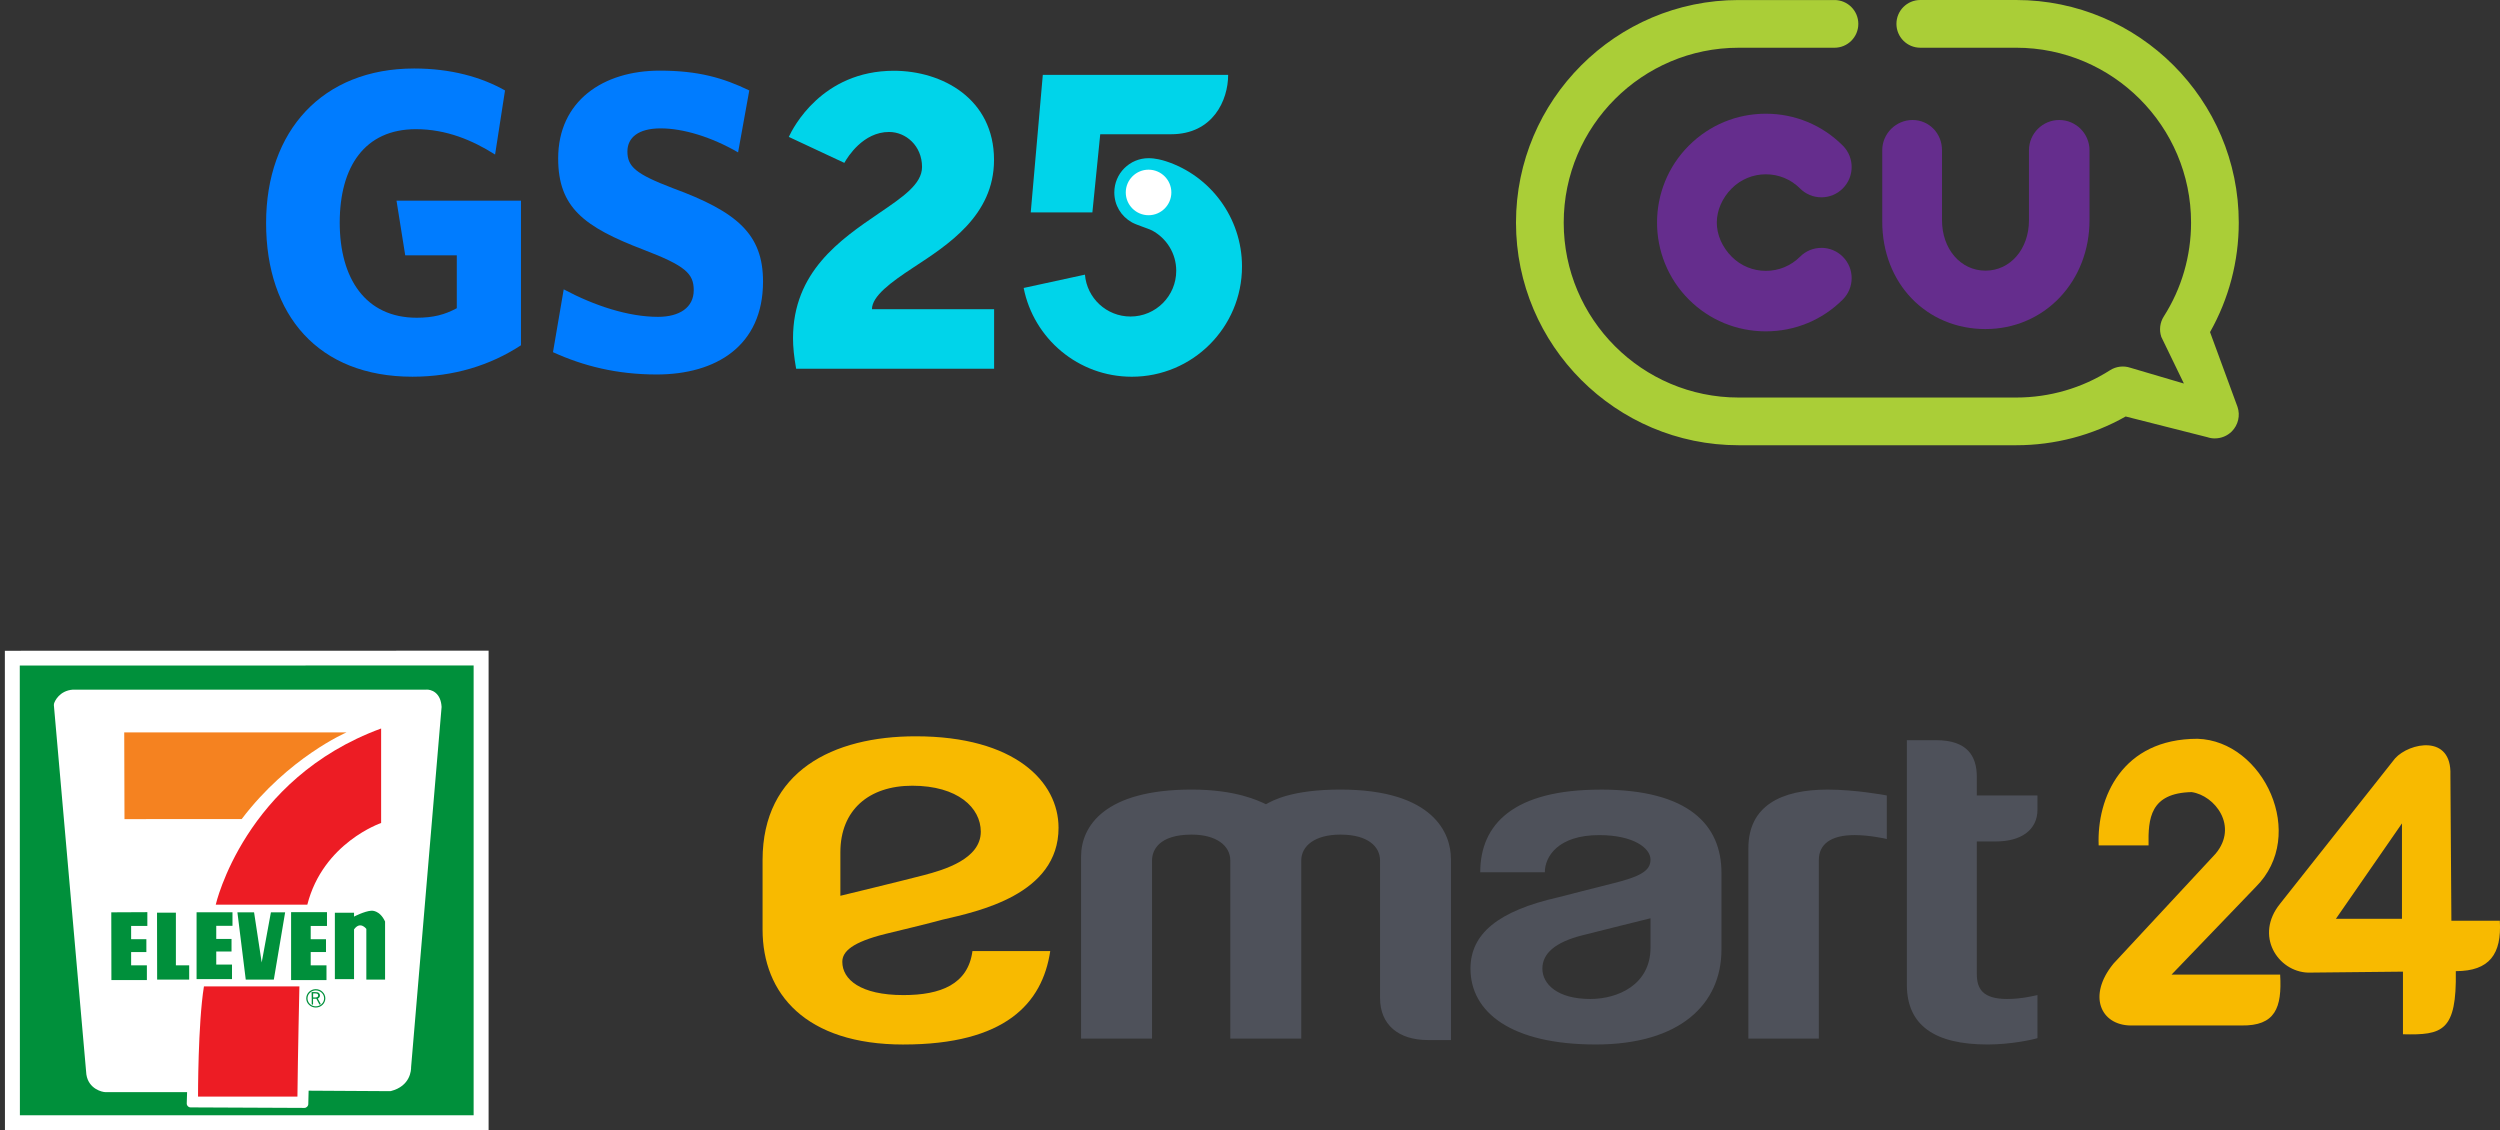 <svg width="146" height="66" viewBox="0 0 146 66" fill="none" xmlns="http://www.w3.org/2000/svg">
<rect x="0" y="0" width="146" height="66" fill="#333333" stroke="none"/>
<g clip-path="url(#clip0_1260_17804)">
<path fill-rule="evenodd" clip-rule="evenodd" d="M30.426 20.164V11.719H23.156L23.665 14.91H26.677V17.999C25.974 18.38 25.294 18.556 24.338 18.556C21.345 18.556 19.84 16.265 19.84 13.002C19.84 9.739 21.294 7.544 24.288 7.544C26.076 7.544 27.607 8.198 28.913 9.026L29.493 5.282C28.11 4.5 26.326 4 24.189 4C18.832 4 15.54 7.64 15.54 13.024C15.54 18.407 18.583 22 24.088 22C26.478 22 28.615 21.347 30.426 20.164Z" fill="#007CFF"/>
<path fill-rule="evenodd" clip-rule="evenodd" d="M44.561 16.442C44.561 13.678 43.056 12.371 39.286 10.986C37.121 10.158 36.641 9.73 36.641 8.846C36.641 8.042 37.271 7.497 38.582 7.497C39.892 7.497 41.546 7.995 43.104 8.899L43.758 5.282C42.246 4.553 40.791 4.125 38.528 4.125C35.211 4.125 32.597 5.906 32.597 9.252C32.597 12.117 34.103 13.251 37.573 14.58C40.013 15.514 40.514 15.968 40.514 16.945C40.514 17.977 39.66 18.504 38.425 18.504C36.692 18.504 34.709 17.851 32.921 16.898L32.294 20.567C34.056 21.37 36.016 21.87 38.35 21.87C41.797 21.87 44.561 20.215 44.561 16.442Z" fill="#007CFF"/>
<path d="M53.331 15.628C55.333 14.313 58.051 12.6 58.051 9.341C58.051 5.762 55.019 4.133 52.203 4.133C48 4.133 46.306 7.473 46.066 7.995L49.309 9.512C49.511 9.151 50.413 7.707 51.923 7.707C52.896 7.707 53.847 8.507 53.847 9.752C53.847 10.754 52.718 11.51 51.312 12.468C49.085 13.986 46.312 15.874 46.312 19.758C46.312 20.267 46.37 20.833 46.494 21.533H58.056V18.057H50.923C50.923 17.295 52.029 16.484 53.331 15.628Z" fill="#00D4EA"/>
<path d="M67.076 12.904C66.159 12.904 65.411 12.158 65.411 11.239C65.411 10.321 66.158 9.574 67.076 9.574C67.995 9.574 68.742 10.322 68.742 11.239C68.742 12.157 67.995 12.904 67.076 12.904Z" fill="white"/>
<path d="M68.091 9.418C67.867 9.345 67.475 9.238 67.076 9.238C65.971 9.238 65.076 10.134 65.076 11.238C65.076 11.989 65.473 12.631 66.101 12.986C66.378 13.141 67.081 13.353 67.28 13.459C68.121 13.908 68.692 14.795 68.692 15.813C68.692 17.289 67.496 18.485 66.021 18.485C64.622 18.485 63.474 17.41 63.361 16.039L59.782 16.817C60.365 19.771 62.97 22.001 66.096 22.001C69.651 22.001 72.533 19.119 72.533 15.565C72.533 12.705 70.671 10.257 68.091 9.418ZM67.076 12.569C66.342 12.569 65.745 11.972 65.745 11.239C65.745 10.506 66.342 9.909 67.076 9.909C67.809 9.909 68.407 10.506 68.407 11.239C68.407 11.972 67.809 12.569 67.076 12.569Z" fill="#00D4EA"/>
<path d="M60.9 4.371L60.195 12.406H63.795L64.254 7.84H68.388C70.835 7.84 71.724 5.857 71.724 4.371H60.9Z" fill="#00D4EA"/>
</g>
<g clip-path="url(#clip1_1260_17804)">
<path d="M120.261 7.008C119.285 7.008 118.492 7.801 118.492 8.776V12.86C118.492 14.548 117.4 15.806 115.953 15.806C114.505 15.806 113.413 14.548 113.413 12.86V8.776C113.413 7.784 112.657 7.008 111.691 7.008C110.725 7.008 109.923 7.801 109.923 8.776V12.937C109.923 16.562 112.515 19.217 115.951 19.217C117.617 19.217 119.157 18.563 120.287 17.375C121.408 16.193 122.027 14.59 122.027 12.86V8.776C122.027 7.801 121.234 7.008 120.259 7.008" fill="#652D8D"/>
<path d="M129.353 25.604C129.204 25.604 129.053 25.58 128.908 25.531L124.139 24.323C122.195 25.423 119.998 26.002 117.745 26.002H101.535C94.367 26.002 88.534 20.169 88.534 13.002C88.534 5.835 94.367 0.002 101.535 0.002H107.133C107.903 0.002 108.526 0.625 108.526 1.395C108.526 2.165 107.903 2.788 107.133 2.788H101.535C95.903 2.788 91.321 7.371 91.321 13.002C91.321 18.634 95.903 23.216 101.535 23.216H117.745C119.694 23.216 121.59 22.666 123.224 21.623C123.579 21.396 124.017 21.343 124.417 21.478L127.54 22.399L126.22 19.674C126.086 19.274 126.139 18.836 126.365 18.481C127.408 16.846 127.958 14.951 127.958 13.001C127.958 7.369 123.375 2.787 117.743 2.787H112.146C111.376 2.787 110.752 2.163 110.752 1.393C110.752 0.623 111.376 0 112.146 0H117.743C124.912 0 130.744 5.832 130.744 13.001C130.744 15.254 130.166 17.449 129.066 19.395L130.672 23.766C130.841 24.267 130.71 24.821 130.337 25.195C130.072 25.46 129.715 25.602 129.353 25.602" fill="#AACE37"/>
<path d="M106.369 14.476C105.897 14.476 105.453 14.659 105.12 14.994C104.587 15.526 103.879 15.818 103.126 15.818C102.373 15.818 101.663 15.525 101.133 14.992C100.579 14.44 100.261 13.712 100.261 12.999C100.261 12.286 100.579 11.558 101.133 11.004C101.665 10.472 102.373 10.179 103.126 10.179C103.879 10.179 104.587 10.472 105.12 11.004C105.453 11.339 105.897 11.523 106.369 11.523C106.841 11.523 107.286 11.339 107.619 11.004C108.309 10.314 108.309 9.193 107.619 8.503C106.419 7.303 104.823 6.641 103.125 6.641C101.426 6.641 99.83 7.303 98.63 8.503C96.152 10.981 96.152 15.014 98.63 17.494C99.829 18.692 101.426 19.351 103.125 19.351C104.823 19.351 106.42 18.691 107.619 17.492C108.309 16.802 108.309 15.681 107.619 14.991C107.284 14.658 106.841 14.474 106.369 14.474" fill="#652D8D"/>
</g>
<g clip-path="url(#clip2_1260_17804)">
<path d="M0.284 38.005L28.534 38V66H0.289L0.284 38.005Z" fill="white"/>
<path d="M1.155 38.869L27.66 38.863V65.132H1.162L1.155 38.869Z" fill="#00903B"/>
<path d="M25.559 41.283C25.54 40.986 25.449 40.772 25.294 40.639C25.112 40.484 24.907 40.504 24.899 40.506H4.265C3.564 40.564 3.378 41.151 3.377 41.157V41.163L5.271 62.722C5.389 63.486 6.152 63.553 6.16 63.553H11.162L11.135 64.445L17.774 64.474L17.801 63.468L22.776 63.497C23.835 63.224 23.779 62.326 23.779 62.317L25.559 41.284V41.283Z" fill="white"/>
<path d="M17.774 64.702H17.773L11.134 64.672C11.072 64.672 11.013 64.648 10.97 64.602C10.926 64.558 10.904 64.499 10.906 64.436L10.926 63.781H6.16C5.97 63.781 5.176 63.598 5.045 62.755C5.045 62.75 5.044 62.746 5.043 62.74L3.146 41.181C3.144 41.156 3.146 41.132 3.152 41.107V41.103C3.192 40.938 3.479 40.339 4.245 40.276C4.252 40.276 4.258 40.276 4.265 40.276H24.885C24.898 40.275 24.913 40.273 24.931 40.273C25.018 40.273 25.239 40.292 25.441 40.463C25.648 40.638 25.764 40.908 25.788 41.267C25.788 41.279 25.788 41.289 25.788 41.301L24.008 62.321C24.012 62.486 23.976 63.423 22.832 63.717C22.813 63.721 22.793 63.724 22.774 63.724L18.024 63.696L18.004 64.478C18.001 64.602 17.899 64.702 17.775 64.702H17.774ZM11.372 64.215L17.55 64.242L17.572 63.46C17.575 63.336 17.676 63.236 17.801 63.236H17.802L22.746 63.265C23.553 63.044 23.552 62.399 23.549 62.325V62.316C23.549 62.309 23.549 62.303 23.549 62.296L25.329 41.281C25.313 41.059 25.25 40.902 25.144 40.814C25.057 40.739 24.959 40.733 24.931 40.733H24.927C24.918 40.734 24.907 40.735 24.898 40.735H4.275C3.825 40.776 3.653 41.089 3.609 41.192L5.499 62.693C5.587 63.235 6.102 63.314 6.17 63.322H11.162C11.225 63.322 11.284 63.346 11.326 63.391C11.369 63.435 11.393 63.496 11.391 63.557L11.37 64.213L11.372 64.215Z" fill="white"/>
<path d="M7.252 42.777H20.232C20.232 42.777 16.849 44.23 14.113 47.837L7.268 47.839L7.253 42.778L7.252 42.777Z" fill="#EF8200"/>
<path d="M7.269 48.066C7.142 48.066 7.04 47.963 7.04 47.837L7.024 42.776C7.024 42.715 7.048 42.656 7.091 42.614C7.135 42.571 7.193 42.547 7.254 42.547H20.234C20.343 42.546 20.436 42.623 20.459 42.728C20.481 42.835 20.425 42.942 20.325 42.986C20.291 43 16.962 44.461 14.299 47.974C14.255 48.032 14.187 48.065 14.116 48.065L7.27 48.067L7.269 48.066ZM7.483 43.005L7.497 47.608L14 47.606C15.414 45.767 16.988 44.503 18.069 43.763C18.536 43.443 18.95 43.192 19.283 43.004H7.483V43.005Z" fill="white"/>
<path d="M22.257 42.547V48.067C22.257 48.067 18.866 49.217 17.946 52.838H12.598C12.598 52.838 14.268 45.48 22.257 42.548V42.547Z" fill="#ED1C24"/>
<path d="M17.945 53.065H12.597C12.527 53.065 12.461 53.034 12.418 52.979C12.374 52.925 12.357 52.852 12.373 52.785C12.39 52.709 12.816 50.881 14.237 48.667C15.072 47.367 16.078 46.206 17.227 45.217C18.663 43.98 20.329 43.009 22.177 42.331C22.248 42.305 22.326 42.314 22.388 42.358C22.45 42.401 22.485 42.471 22.485 42.546V48.066C22.485 48.164 22.423 48.252 22.33 48.283C22.322 48.286 21.495 48.573 20.573 49.286C19.344 50.235 18.535 51.449 18.168 52.894C18.142 52.995 18.051 53.066 17.945 53.066V53.065ZM12.897 52.607H17.77C18.287 50.772 19.427 49.588 20.308 48.911C21.056 48.336 21.733 48.027 22.028 47.907V42.877C18.156 44.387 15.875 46.971 14.635 48.899C13.569 50.554 13.072 52.015 12.897 52.607Z" fill="white"/>
<path d="M11.91 57.605H17.485C17.485 57.605 17.081 62.721 17.37 64.043H11.564C11.564 64.043 11.45 59.847 11.91 57.605Z" fill="#ED1C24"/>
<path d="M17.37 64.272H11.564C11.44 64.272 11.338 64.173 11.335 64.048C11.33 63.875 11.225 59.8 11.685 57.559C11.707 57.452 11.801 57.375 11.91 57.375H17.484C17.548 57.375 17.609 57.402 17.653 57.449C17.696 57.496 17.717 57.559 17.713 57.623C17.709 57.673 17.32 62.676 17.591 63.977C17.598 63.998 17.601 64.019 17.601 64.043C17.601 64.169 17.498 64.272 17.372 64.272H17.37ZM11.789 63.814H17.1C16.923 62.375 17.164 58.817 17.236 57.834H12.099C11.746 59.758 11.774 62.946 11.789 63.814Z" fill="white"/>
<path d="M6.499 53.28L8.605 53.27V54.076H7.658V54.851H8.548V55.599H7.658V56.376H8.578V57.237H6.506L6.499 53.28Z" fill="#00903B"/>
<path d="M11.48 53.277H13.577V54.068H12.629V54.834H13.521V55.568H12.629V56.331H13.549V57.18H11.48V53.277Z" fill="#00903B"/>
<path d="M17 53.27H19.096V54.076H18.145V54.851H19.038V55.599H18.145V56.376H19.067V57.237H17V53.27Z" fill="#00903B"/>
<path d="M9.17 53.301H10.272V56.375H11.048V57.209H9.177L9.17 53.301Z" fill="#00903B"/>
<path d="M13.865 53.281H14.838L15.283 56.207L15.821 53.281H16.652L15.991 57.21H14.352L13.865 53.281Z" fill="#00903B"/>
<path d="M19.556 53.303H20.676V53.529C20.676 53.529 21.279 53.215 21.683 53.185C21.683 53.185 22.17 53.129 22.488 53.817V57.209H21.394V54.248C21.394 54.248 21.042 53.766 20.676 54.276V57.18H19.556V53.303Z" fill="#00903B"/>
<path d="M18.555 57.766C18.185 57.766 17.884 58.06 17.884 58.414C17.884 58.588 17.953 58.75 18.082 58.87C18.208 58.994 18.377 59.06 18.556 59.06C18.735 59.06 18.906 58.993 19.032 58.87C19.158 58.75 19.228 58.588 19.228 58.414C19.228 58.24 19.158 58.08 19.032 57.96C18.906 57.834 18.736 57.766 18.556 57.766M19.14 58.414C19.14 58.724 18.876 58.976 18.555 58.976C18.401 58.976 18.252 58.918 18.143 58.812C18.034 58.705 17.974 58.566 17.974 58.414C17.974 58.262 18.034 58.124 18.143 58.019C18.252 57.914 18.401 57.853 18.555 57.853C18.708 57.853 18.858 57.914 18.97 58.019C19.08 58.124 19.14 58.267 19.14 58.414Z" fill="#00903B"/>
<path d="M18.893 58.789L18.698 58.431C18.741 58.409 18.774 58.377 18.802 58.349C18.834 58.307 18.849 58.263 18.849 58.21C18.849 58.172 18.841 58.134 18.82 58.102C18.804 58.068 18.777 58.038 18.745 58.017C18.72 58 18.691 57.992 18.657 57.984C18.619 57.977 18.562 57.973 18.491 57.973H18.262V58.068L18.268 58.44V58.811C18.268 58.838 18.289 58.859 18.312 58.859C18.34 58.859 18.363 58.838 18.363 58.811V58.44H18.595L18.804 58.834C18.818 58.856 18.845 58.867 18.867 58.856C18.893 58.843 18.903 58.813 18.893 58.79M18.369 58.349V58.067H18.529C18.591 58.067 18.645 58.076 18.674 58.101C18.708 58.125 18.723 58.161 18.723 58.209C18.723 58.254 18.708 58.288 18.674 58.31C18.642 58.334 18.589 58.347 18.523 58.347H18.369V58.349Z" fill="#00903B"/>
<path d="M25.559 41.283C25.54 40.986 25.449 40.772 25.294 40.639C25.112 40.484 24.907 40.504 24.899 40.506H4.265C3.564 40.564 3.378 41.151 3.377 41.157V41.163L5.271 62.722C5.389 63.486 6.152 63.553 6.16 63.553H11.162L11.135 64.445L17.774 64.474L17.801 63.468L22.776 63.497C23.835 63.224 23.779 62.326 23.779 62.317L25.559 41.284V41.283Z" fill="white"/>
<path d="M7.254 42.773H20.234C20.234 42.773 16.851 44.226 14.115 47.833L7.27 47.836L7.255 42.775L7.254 42.773Z" fill="#F58220"/>
<path d="M22.258 42.543V48.063C22.258 48.063 18.867 49.213 17.947 52.834H12.599C12.599 52.834 14.269 45.476 22.258 42.544V42.543Z" fill="#ED1C24"/>
<path d="M11.91 57.605H17.485C17.485 57.605 17.394 61.608 17.37 64.043H11.565C11.565 64.043 11.557 59.797 11.91 57.605Z" fill="#ED1C24"/>
<path d="M6.499 53.28L8.605 53.27V54.076H7.658V54.851H8.548V55.599H7.658V56.376H8.578V57.237H6.506L6.499 53.28Z" fill="#00903B"/>
<path d="M11.48 53.277H13.577V54.068H12.629V54.834H13.521V55.568H12.629V56.331H13.549V57.18H11.48V53.277Z" fill="#00903B"/>
<path d="M17 53.27H19.096V54.076H18.145V54.851H19.038V55.599H18.145V56.376H19.067V57.237H17V53.27Z" fill="#00903B"/>
<path d="M9.17 53.301H10.272V56.375H11.048V57.209H9.177L9.17 53.301Z" fill="#00903B"/>
<path d="M13.865 53.281H14.838L15.283 56.207L15.821 53.281H16.652L15.991 57.21H14.352L13.865 53.281Z" fill="#00903B"/>
<path d="M19.556 53.303H20.676V53.529C20.676 53.529 21.279 53.215 21.683 53.185C21.683 53.185 22.17 53.129 22.488 53.817V57.209H21.394V54.248C21.394 54.248 21.042 53.766 20.676 54.276V57.18H19.556V53.303Z" fill="#00903B"/>
<path d="M18.441 57.766C18.134 57.766 17.884 58.01 17.884 58.304C17.884 58.449 17.941 58.583 18.048 58.682C18.153 58.785 18.293 58.84 18.441 58.84C18.59 58.84 18.732 58.785 18.837 58.682C18.942 58.583 19 58.447 19 58.304C19 58.16 18.942 58.027 18.837 57.927C18.732 57.822 18.592 57.766 18.441 57.766ZM18.928 58.304C18.928 58.561 18.709 58.771 18.442 58.771C18.315 58.771 18.191 58.723 18.101 58.635C18.01 58.545 17.959 58.43 17.959 58.305C17.959 58.179 18.01 58.064 18.101 57.976C18.192 57.889 18.315 57.839 18.442 57.839C18.57 57.839 18.694 57.89 18.787 57.976C18.879 58.065 18.928 58.183 18.928 58.305V58.304Z" fill="#00903B"/>
<path d="M18.722 58.616L18.56 58.319C18.596 58.302 18.623 58.275 18.647 58.25C18.674 58.215 18.686 58.178 18.686 58.135C18.686 58.103 18.679 58.072 18.662 58.046C18.649 58.016 18.625 57.992 18.599 57.974C18.579 57.96 18.554 57.954 18.527 57.947C18.495 57.941 18.448 57.938 18.388 57.938H18.198V58.016L18.204 58.325V58.635C18.204 58.657 18.221 58.675 18.24 58.675C18.263 58.675 18.282 58.657 18.282 58.635V58.325H18.475L18.649 58.653C18.661 58.67 18.683 58.68 18.701 58.67C18.722 58.659 18.731 58.636 18.722 58.616ZM18.287 58.251V58.016H18.42C18.472 58.016 18.516 58.024 18.541 58.046C18.568 58.065 18.581 58.095 18.581 58.135C18.581 58.172 18.568 58.2 18.541 58.22C18.514 58.239 18.47 58.251 18.414 58.251H18.286H18.287Z" fill="#00903B"/>
</g>
<g clip-path="url(#clip3_1260_17804)">
<path d="M92.876 58.341C94.475 58.341 96.39 57.512 96.39 55.341V53.627C96.39 53.627 93.275 54.398 92.389 54.627C90.819 55.027 90.075 55.684 90.075 56.569C90.075 57.455 90.932 58.341 92.875 58.341H92.876ZM93.477 46.112C98.647 46.112 100.533 48.198 100.533 50.97V55.455C100.533 58.627 98.134 60.998 93.191 60.998C88.247 60.998 85.876 59.112 85.876 56.569C85.876 54.541 87.476 53.199 91.019 52.398C91.532 52.255 93.276 51.827 94.047 51.626C95.819 51.197 96.39 50.855 96.39 50.198C96.39 49.542 95.418 48.77 93.39 48.77C90.99 48.77 90.218 50.028 90.218 50.942H86.446C86.446 48.114 88.418 46.114 93.474 46.114L93.477 46.112ZM84.733 50.14C84.733 48.712 83.762 46.111 78.276 46.111C75.477 46.111 74.333 46.739 73.934 46.968C73.505 46.768 72.191 46.111 69.592 46.111C64.506 46.111 63.135 48.254 63.135 50.026V60.654H67.278V50.255C67.278 49.655 67.678 48.741 69.593 48.741C71.049 48.741 71.85 49.397 71.85 50.255V60.654H75.994V50.255C75.994 49.397 76.793 48.741 78.28 48.741C79.908 48.741 80.595 49.455 80.595 50.255V58.282C80.595 59.853 81.681 60.739 83.395 60.739H84.738V50.14H84.733ZM108.305 48.769C109.162 48.769 110.076 48.969 110.19 48.998V46.456C110.047 46.427 108.333 46.112 106.734 46.112C104.02 46.112 102.105 47.055 102.105 49.541V60.654H106.22V50.226C106.22 49.312 106.905 48.769 108.306 48.769H108.305ZM118.99 60.626C118.732 60.712 117.447 60.998 116.075 60.998C112.989 60.998 111.361 59.883 111.361 57.512V43.227H113.075C114.875 43.227 115.446 44.141 115.446 45.37V46.456H118.988V47.284C118.988 48.484 118.017 49.141 116.56 49.141H115.446V56.884C115.446 57.741 115.789 58.341 117.217 58.341C118.074 58.341 118.845 58.141 118.988 58.112V60.626H118.99Z" fill="#4E515A"/>
<path d="M53.277 45.886C50.735 45.886 49.078 47.314 49.078 49.772V52.314C49.078 52.314 52.506 51.486 53.935 51.114C55.136 50.799 57.278 50.171 57.278 48.571C57.278 47.172 55.934 45.886 53.277 45.886ZM52.762 61C47.048 61 44.534 58.028 44.534 54.286V50.228C44.534 45.029 48.649 43 53.476 43C59.276 43 61.819 45.657 61.819 48.342C61.819 52.257 57.105 53.228 55.019 53.714C54.419 53.885 52.19 54.428 51.705 54.542C49.762 55.027 49.191 55.571 49.191 56.17C49.191 57.199 50.248 58.113 52.762 58.113C54.934 58.113 56.534 57.485 56.791 55.542H61.334C60.876 58.599 58.706 60.999 52.762 60.999V61Z" fill="#F8BA00"/>
<path fill-rule="evenodd" clip-rule="evenodd" d="M123.418 56.286L129.389 49.858C130.733 48.258 129.361 46.458 127.99 46.258C125.562 46.315 125.448 47.8 125.476 49.373H122.562C122.447 46.573 123.934 43.145 128.333 43.145C132.19 43.259 134.79 48.773 131.733 51.802L126.818 56.917H133.161C133.275 58.859 132.875 59.917 130.903 59.888H124.418C122.675 59.86 121.904 58.145 123.418 56.288V56.286Z" fill="#F8BA00"/>
<path fill-rule="evenodd" clip-rule="evenodd" d="M133.161 52.772L139.875 44.286C140.704 43.372 143.189 42.858 143.104 45.258L143.161 53.772H145.99C146.104 55.715 145.39 56.715 143.419 56.715C143.476 60.229 142.648 60.458 140.333 60.401V56.744L134.79 56.801C133.019 56.744 131.647 54.629 133.162 52.772H133.161ZM140.275 48.086L136.417 53.658H140.275V48.086Z" fill="#F8BA00"/>
</g>
<defs>
<clipPath id="clip0_1260_17804">
<rect width="56.994" height="18" fill="white" transform="translate(15.54 4)"/>
</clipPath>
<clipPath id="clip1_1260_17804">
<rect width="42.21" height="26" fill="white" transform="translate(88.534)"/>
</clipPath>
<clipPath id="clip2_1260_17804">
<rect width="28.25" height="28" fill="white" transform="translate(0.284 38)"/>
</clipPath>
<clipPath id="clip3_1260_17804">
<rect width="101.466" height="18" fill="white" transform="translate(44.534 43)"/>
</clipPath>
</defs>
</svg>
